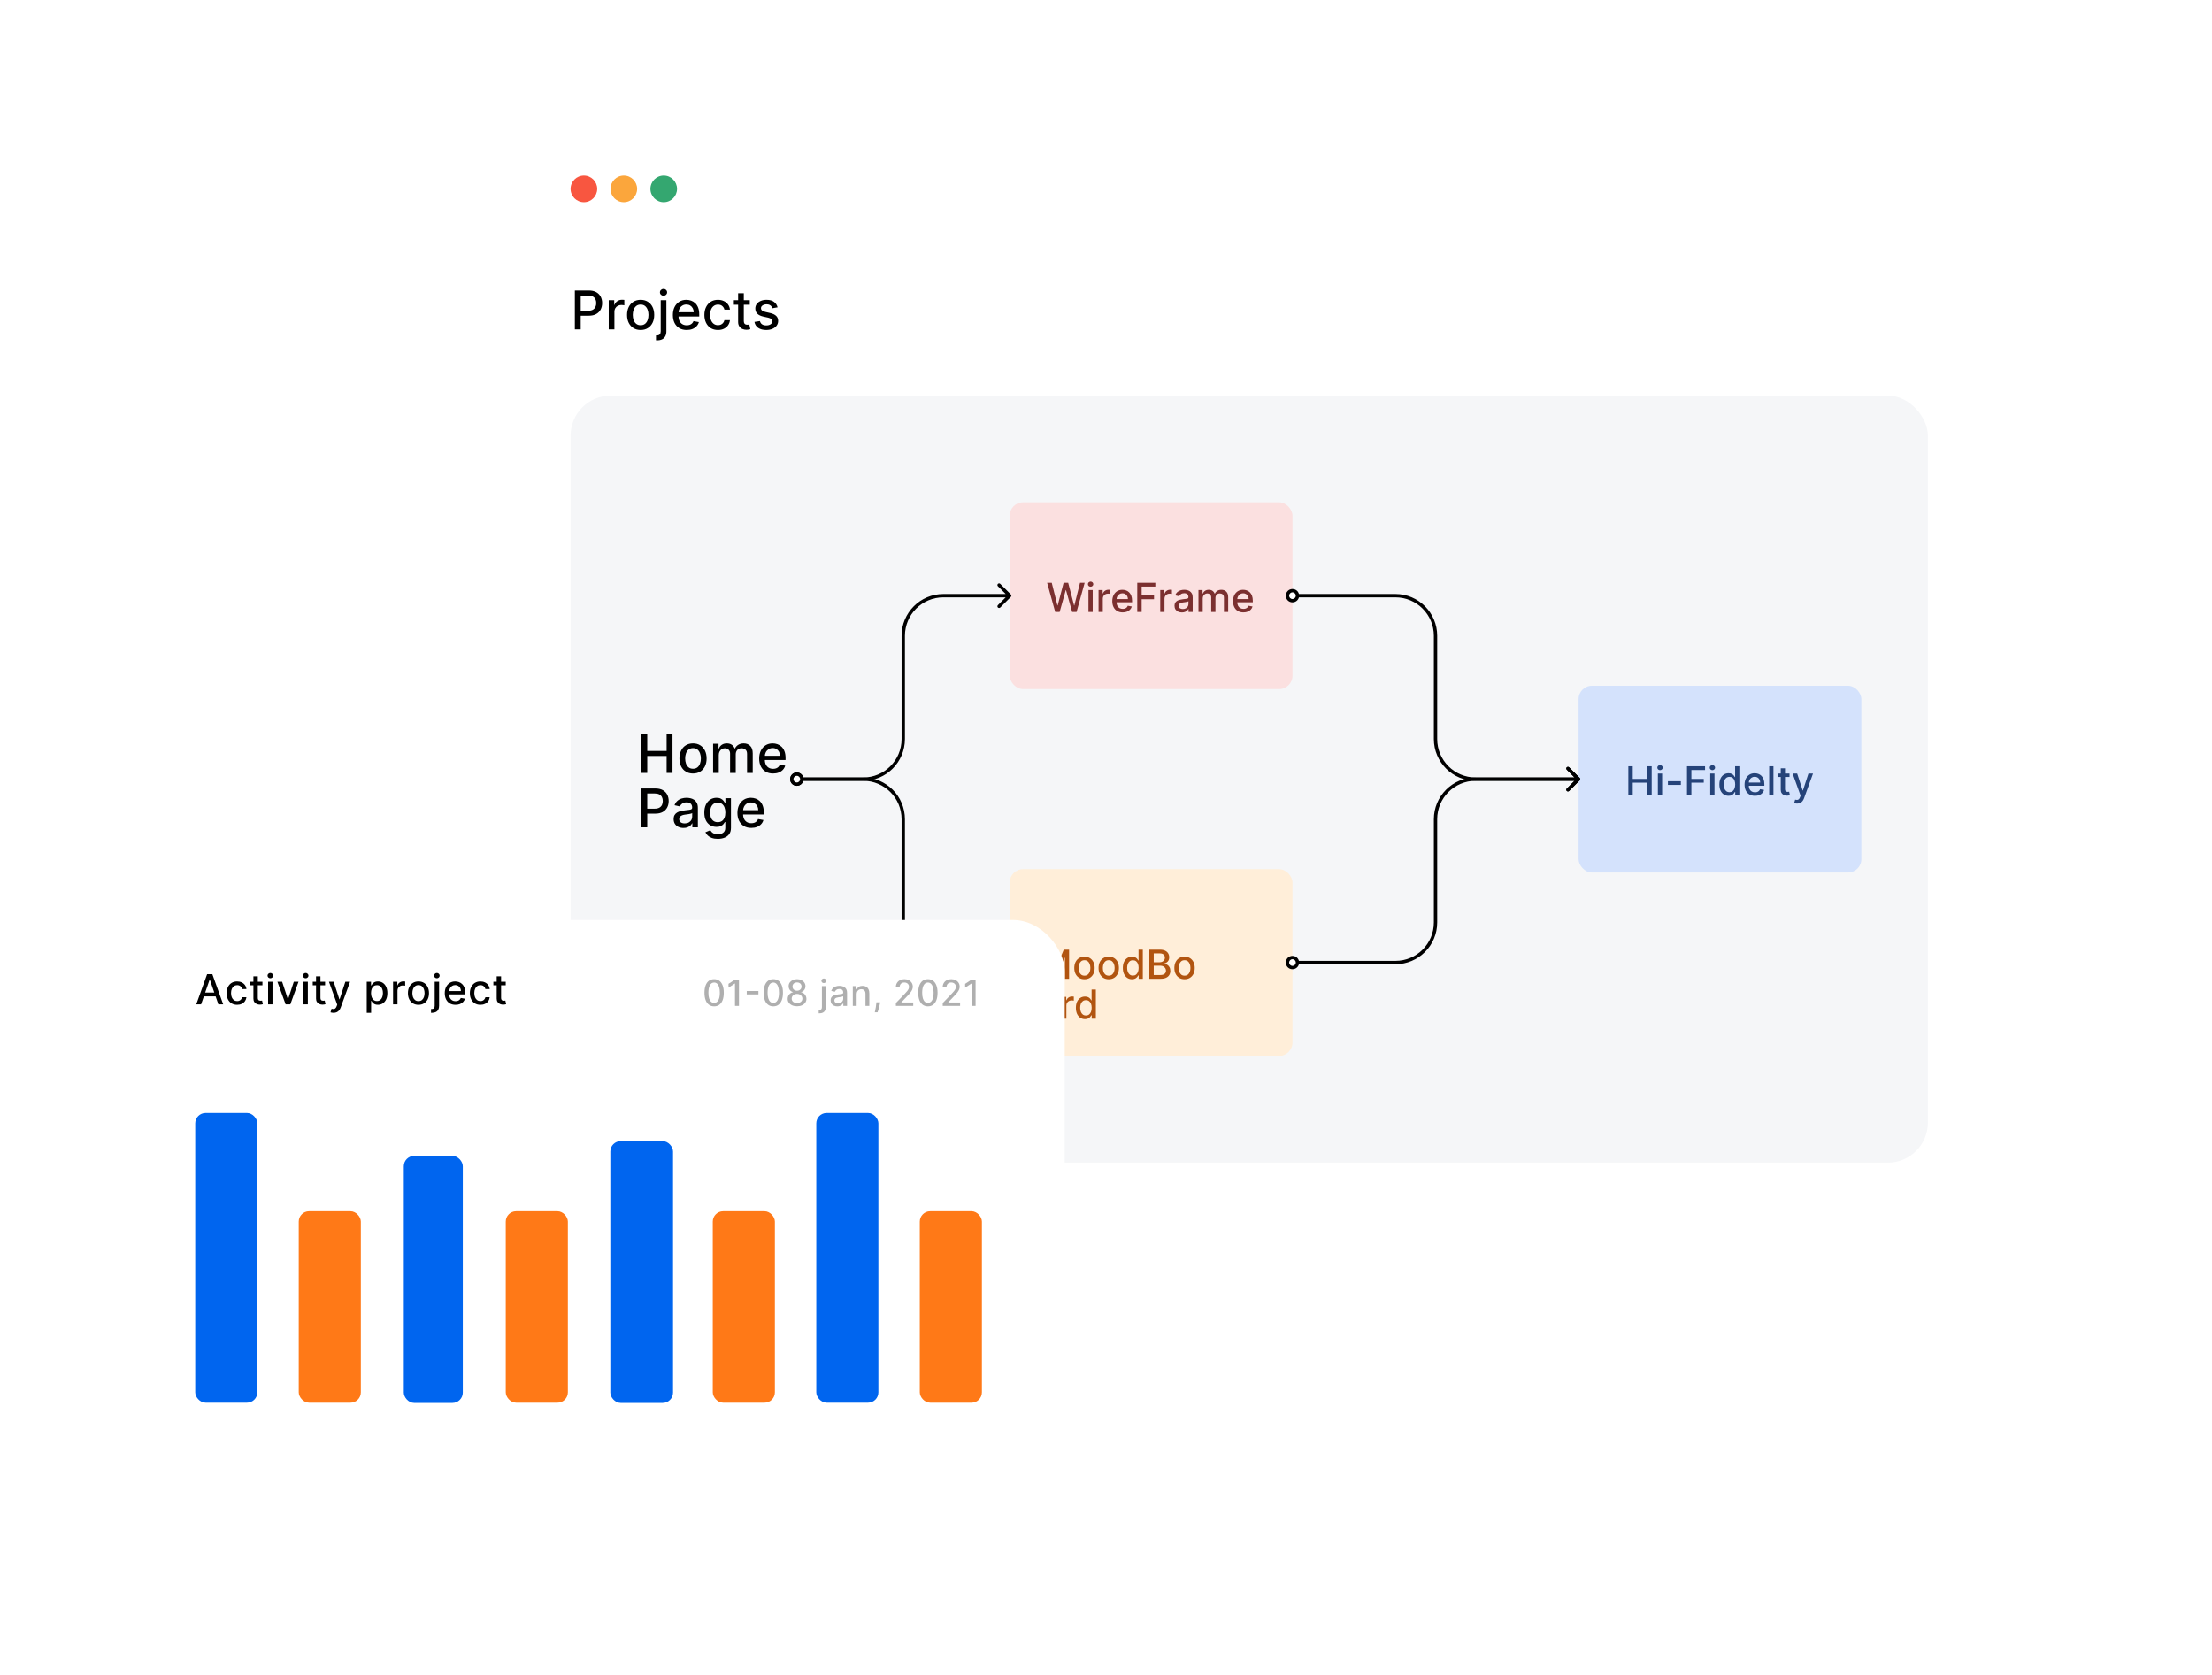 <svg width="610" height="462" viewBox="0 0 610 462" fill="none" xmlns="http://www.w3.org/2000/svg">
<g filter="url(#filter0_d_791_338)">
<rect x="139" y="30" width="411" height="309" rx="18.419" fill="white"/>
</g>
<ellipse cx="161.018" cy="52.071" rx="3.67" ry="3.679" fill="#F85640"/>
<ellipse cx="172.027" cy="52.071" rx="3.67" ry="3.679" fill="#FBA63C"/>
<ellipse cx="183.035" cy="52.071" rx="3.67" ry="3.679" fill="#34A770"/>
<path d="M158.525 90.821V80.105H162.345C163.179 80.105 163.87 80.257 164.417 80.56C164.965 80.864 165.375 81.279 165.647 81.806C165.919 82.329 166.055 82.918 166.055 83.574C166.055 84.234 165.917 84.827 165.642 85.353C165.37 85.876 164.958 86.292 164.407 86.599C163.859 86.902 163.17 87.054 162.34 87.054H159.713V85.683H162.193C162.72 85.683 163.147 85.592 163.475 85.411C163.803 85.226 164.044 84.975 164.197 84.657C164.351 84.34 164.428 83.979 164.428 83.574C164.428 83.17 164.351 82.81 164.197 82.496C164.044 82.182 163.802 81.936 163.47 81.758C163.142 81.581 162.71 81.492 162.172 81.492H160.142V90.821H158.525Z" fill="black"/>
<path d="M167.869 90.821V82.784H169.381V84.061H169.465C169.612 83.628 169.87 83.288 170.239 83.04C170.613 82.789 171.035 82.664 171.506 82.664C171.603 82.664 171.719 82.667 171.851 82.674C171.987 82.681 172.094 82.69 172.17 82.7V84.197C172.107 84.18 171.996 84.16 171.835 84.139C171.675 84.115 171.514 84.103 171.354 84.103C170.984 84.103 170.655 84.181 170.365 84.338C170.079 84.492 169.852 84.706 169.685 84.982C169.517 85.254 169.434 85.564 169.434 85.913V90.821H167.869Z" fill="black"/>
<path d="M176.666 90.984C175.913 90.984 175.255 90.811 174.693 90.466C174.132 90.12 173.696 89.637 173.385 89.016C173.075 88.395 172.92 87.67 172.92 86.839C172.92 86.006 173.075 85.277 173.385 84.652C173.696 84.028 174.132 83.543 174.693 83.198C175.255 82.852 175.913 82.68 176.666 82.68C177.42 82.68 178.077 82.852 178.639 83.198C179.2 83.543 179.636 84.028 179.947 84.652C180.257 85.277 180.413 86.006 180.413 86.839C180.413 87.67 180.257 88.395 179.947 89.016C179.636 89.637 179.2 90.12 178.639 90.466C178.077 90.811 177.42 90.984 176.666 90.984ZM176.671 89.67C177.16 89.67 177.564 89.541 177.885 89.283C178.206 89.025 178.443 88.681 178.597 88.252C178.754 87.823 178.832 87.35 178.832 86.834C178.832 86.321 178.754 85.85 178.597 85.421C178.443 84.989 178.206 84.642 177.885 84.38C177.564 84.118 177.16 83.988 176.671 83.988C176.179 83.988 175.771 84.118 175.447 84.38C175.126 84.642 174.887 84.989 174.73 85.421C174.577 85.85 174.5 86.321 174.5 86.834C174.5 87.35 174.577 87.823 174.73 88.252C174.887 88.681 175.126 89.025 175.447 89.283C175.771 89.541 176.179 89.67 176.671 89.67Z" fill="black"/>
<path d="M182.203 82.784H183.768V91.344C183.768 91.882 183.67 92.335 183.475 92.705C183.283 93.075 182.997 93.356 182.616 93.547C182.24 93.739 181.774 93.835 181.219 93.835C181.164 93.835 181.111 93.835 181.062 93.835C181.01 93.835 180.956 93.834 180.9 93.83V92.485C180.949 92.485 180.993 92.485 181.031 92.485C181.066 92.485 181.106 92.485 181.151 92.485C181.521 92.485 181.788 92.386 181.952 92.187C182.119 91.992 182.203 91.707 182.203 91.334V82.784ZM182.977 81.544C182.705 81.544 182.472 81.453 182.276 81.272C182.084 81.087 181.989 80.867 181.989 80.613C181.989 80.355 182.084 80.135 182.276 79.953C182.472 79.768 182.705 79.676 182.977 79.676C183.25 79.676 183.482 79.768 183.673 79.953C183.869 80.135 183.966 80.355 183.966 80.613C183.966 80.867 183.869 81.087 183.673 81.272C183.482 81.453 183.25 81.544 182.977 81.544Z" fill="black"/>
<path d="M189.381 90.984C188.589 90.984 187.907 90.814 187.335 90.476C186.766 90.134 186.326 89.654 186.016 89.037C185.709 88.416 185.556 87.689 185.556 86.855C185.556 86.032 185.709 85.306 186.016 84.678C186.326 84.05 186.759 83.56 187.314 83.208C187.872 82.856 188.524 82.68 189.271 82.68C189.724 82.68 190.164 82.754 190.589 82.904C191.015 83.055 191.397 83.29 191.735 83.611C192.074 83.932 192.34 84.349 192.536 84.861C192.731 85.371 192.829 85.99 192.829 86.719V87.274H186.44V86.102H191.296C191.296 85.69 191.212 85.325 191.044 85.008C190.877 84.687 190.642 84.434 190.338 84.249C190.038 84.064 189.686 83.972 189.281 83.972C188.842 83.972 188.458 84.08 188.13 84.296C187.806 84.509 187.554 84.788 187.376 85.133C187.202 85.475 187.115 85.847 187.115 86.248V87.164C187.115 87.701 187.209 88.158 187.397 88.535C187.589 88.911 187.856 89.199 188.198 89.398C188.54 89.593 188.939 89.691 189.396 89.691C189.693 89.691 189.963 89.649 190.207 89.566C190.451 89.478 190.662 89.349 190.84 89.178C191.018 89.007 191.154 88.796 191.249 88.545L192.729 88.812C192.611 89.248 192.398 89.63 192.091 89.958C191.787 90.282 191.406 90.535 190.945 90.717C190.488 90.894 189.967 90.984 189.381 90.984Z" fill="black"/>
<path d="M197.994 90.984C197.216 90.984 196.547 90.807 195.985 90.455C195.427 90.099 194.998 89.609 194.698 88.985C194.398 88.36 194.248 87.645 194.248 86.839C194.248 86.023 194.401 85.303 194.708 84.678C195.015 84.05 195.448 83.56 196.006 83.208C196.564 82.856 197.222 82.68 197.979 82.68C198.589 82.68 199.133 82.793 199.611 83.02C200.089 83.243 200.475 83.557 200.768 83.961C201.064 84.366 201.24 84.839 201.296 85.379H199.773C199.69 85.003 199.498 84.678 199.198 84.406C198.901 84.134 198.504 83.998 198.005 83.998C197.569 83.998 197.187 84.113 196.859 84.343C196.534 84.57 196.282 84.895 196.1 85.317C195.919 85.735 195.828 86.231 195.828 86.803C195.828 87.389 195.917 87.895 196.095 88.32C196.273 88.746 196.524 89.075 196.848 89.309C197.176 89.543 197.562 89.66 198.005 89.66C198.301 89.66 198.57 89.606 198.811 89.498C199.055 89.386 199.259 89.227 199.423 89.021C199.59 88.816 199.707 88.568 199.773 88.278H201.296C201.24 88.798 201.071 89.262 200.788 89.67C200.506 90.078 200.127 90.399 199.653 90.633C199.182 90.867 198.629 90.984 197.994 90.984Z" fill="black"/>
<path d="M206.765 82.784V84.04H202.375V82.784H206.765ZM203.552 80.859H205.117V88.461C205.117 88.765 205.162 88.993 205.253 89.147C205.344 89.297 205.46 89.4 205.603 89.456C205.75 89.508 205.909 89.534 206.08 89.534C206.205 89.534 206.315 89.525 206.409 89.508C206.503 89.49 206.577 89.477 206.629 89.466L206.912 90.758C206.821 90.793 206.692 90.828 206.524 90.863C206.357 90.901 206.148 90.922 205.896 90.926C205.485 90.933 205.101 90.86 204.745 90.706C204.389 90.553 204.102 90.316 203.882 89.995C203.662 89.674 203.552 89.271 203.552 88.786V80.859Z" fill="black"/>
<path d="M214.433 84.746L213.015 84.998C212.956 84.816 212.862 84.643 212.732 84.48C212.607 84.316 212.436 84.181 212.22 84.077C212.003 83.972 211.733 83.92 211.409 83.92C210.966 83.92 210.596 84.019 210.299 84.218C210.003 84.413 209.855 84.666 209.855 84.977C209.855 85.245 209.954 85.461 210.153 85.625C210.352 85.789 210.673 85.924 211.116 86.028L212.392 86.321C213.132 86.492 213.683 86.756 214.046 87.111C214.409 87.467 214.59 87.929 214.59 88.498C214.59 88.979 214.45 89.409 214.171 89.785C213.896 90.159 213.51 90.451 213.015 90.664C212.523 90.877 211.953 90.984 211.304 90.984C210.404 90.984 209.67 90.792 209.101 90.408C208.533 90.021 208.184 89.471 208.055 88.76L209.567 88.529C209.661 88.924 209.855 89.222 210.148 89.424C210.441 89.623 210.823 89.722 211.294 89.722C211.806 89.722 212.216 89.616 212.523 89.403C212.83 89.187 212.984 88.924 212.984 88.613C212.984 88.362 212.889 88.151 212.701 87.98C212.516 87.809 212.232 87.68 211.848 87.593L210.488 87.295C209.738 87.124 209.183 86.852 208.824 86.478C208.468 86.105 208.29 85.632 208.29 85.06C208.29 84.586 208.423 84.171 208.688 83.815C208.953 83.459 209.319 83.182 209.787 82.983C210.254 82.781 210.789 82.68 211.393 82.68C212.262 82.68 212.945 82.868 213.444 83.245C213.943 83.618 214.273 84.118 214.433 84.746Z" fill="black"/>
<rect x="157.348" y="109.089" width="374.304" height="211.518" rx="11.051" fill="#F5F6F8"/>
<path d="M176.874 213.134V202.418H178.491V207.075H183.833V202.418H185.455V213.134H183.833V208.461H178.491V213.134H176.874Z" fill="black"/>
<path d="M191.114 213.296C190.361 213.296 189.703 213.123 189.141 212.778C188.58 212.433 188.144 211.949 187.833 211.329C187.523 210.708 187.368 209.982 187.368 209.152C187.368 208.318 187.523 207.589 187.833 206.965C188.144 206.34 188.58 205.855 189.141 205.51C189.703 205.165 190.361 204.992 191.114 204.992C191.868 204.992 192.525 205.165 193.087 205.51C193.648 205.855 194.084 206.34 194.395 206.965C194.705 207.589 194.861 208.318 194.861 209.152C194.861 209.982 194.705 210.708 194.395 211.329C194.084 211.949 193.648 212.433 193.087 212.778C192.525 213.123 191.868 213.296 191.114 213.296ZM191.119 211.983C191.608 211.983 192.012 211.854 192.333 211.595C192.654 211.337 192.891 210.994 193.045 210.565C193.202 210.136 193.28 209.663 193.28 209.147C193.28 208.634 193.202 208.163 193.045 207.734C192.891 207.301 192.654 206.954 192.333 206.693C192.012 206.431 191.608 206.3 191.119 206.3C190.627 206.3 190.219 206.431 189.895 206.693C189.574 206.954 189.335 207.301 189.178 207.734C189.025 208.163 188.948 208.634 188.948 209.147C188.948 209.663 189.025 210.136 189.178 210.565C189.335 210.994 189.574 211.337 189.895 211.595C190.219 211.854 190.627 211.983 191.119 211.983Z" fill="black"/>
<path d="M196.651 213.134V205.097H198.153V206.405H198.252C198.42 205.962 198.694 205.616 199.074 205.369C199.454 205.118 199.909 204.992 200.439 204.992C200.977 204.992 201.427 205.118 201.789 205.369C202.156 205.62 202.426 205.965 202.601 206.405H202.684C202.876 205.976 203.181 205.634 203.6 205.379C204.019 205.121 204.517 204.992 205.096 204.992C205.825 204.992 206.42 205.22 206.881 205.677C207.345 206.134 207.577 206.823 207.577 207.744V213.134H206.012V207.891C206.012 207.347 205.864 206.952 205.567 206.708C205.271 206.464 204.917 206.342 204.505 206.342C203.996 206.342 203.6 206.499 203.317 206.813C203.035 207.123 202.894 207.523 202.894 208.011V213.134H201.334V207.791C201.334 207.355 201.198 207.005 200.926 206.74C200.654 206.475 200.3 206.342 199.864 206.342C199.567 206.342 199.294 206.42 199.042 206.577C198.795 206.731 198.594 206.945 198.441 207.221C198.291 207.497 198.216 207.816 198.216 208.179V213.134H196.651Z" fill="black"/>
<path d="M213.182 213.296C212.39 213.296 211.708 213.127 211.136 212.788C210.567 212.447 210.128 211.967 209.817 211.349C209.51 210.729 209.357 210.001 209.357 209.168C209.357 208.344 209.51 207.619 209.817 206.991C210.128 206.363 210.56 205.873 211.115 205.52C211.673 205.168 212.325 204.992 213.072 204.992C213.525 204.992 213.965 205.067 214.39 205.217C214.816 205.367 215.198 205.602 215.536 205.923C215.875 206.244 216.142 206.661 216.337 207.174C216.532 207.683 216.63 208.302 216.63 209.031V209.586H210.241V208.414H215.097C215.097 208.002 215.013 207.638 214.846 207.32C214.678 207 214.443 206.747 214.139 206.562C213.839 206.377 213.487 206.284 213.082 206.284C212.643 206.284 212.259 206.393 211.931 206.609C211.607 206.822 211.356 207.101 211.178 207.446C211.003 207.788 210.916 208.159 210.916 208.561V209.476C210.916 210.013 211.01 210.47 211.199 210.847C211.39 211.224 211.657 211.512 211.999 211.711C212.341 211.906 212.74 212.004 213.197 212.004C213.494 212.004 213.764 211.962 214.008 211.878C214.253 211.791 214.464 211.662 214.642 211.491C214.82 211.32 214.956 211.109 215.05 210.858L216.531 211.125C216.412 211.561 216.199 211.943 215.892 212.27C215.589 212.595 215.207 212.848 214.746 213.029C214.289 213.207 213.768 213.296 213.182 213.296Z" fill="black"/>
<path d="M176.874 228.134V217.418H180.694C181.527 217.418 182.218 217.569 182.766 217.873C183.314 218.176 183.723 218.591 183.995 219.118C184.268 219.641 184.404 220.231 184.404 220.887C184.404 221.546 184.266 222.139 183.99 222.666C183.718 223.189 183.307 223.604 182.755 223.911C182.208 224.215 181.519 224.366 180.689 224.366H178.062V222.995H180.542C181.069 222.995 181.496 222.905 181.824 222.723C182.152 222.538 182.393 222.287 182.546 221.97C182.7 221.652 182.776 221.291 182.776 220.887C182.776 220.482 182.7 220.123 182.546 219.809C182.393 219.495 182.15 219.249 181.819 219.071C181.491 218.893 181.058 218.804 180.521 218.804H178.491V228.134H176.874Z" fill="black"/>
<path d="M188.485 228.312C187.975 228.312 187.515 228.218 187.103 228.029C186.692 227.837 186.366 227.56 186.125 227.197C185.888 226.834 185.769 226.39 185.769 225.863C185.769 225.409 185.856 225.036 186.031 224.743C186.205 224.45 186.441 224.218 186.737 224.047C187.034 223.876 187.365 223.747 187.731 223.66C188.098 223.573 188.471 223.506 188.851 223.461C189.332 223.405 189.723 223.36 190.023 223.325C190.323 223.287 190.541 223.226 190.677 223.142C190.813 223.058 190.881 222.922 190.881 222.734V222.697C190.881 222.24 190.752 221.886 190.494 221.635C190.239 221.384 189.859 221.258 189.353 221.258C188.827 221.258 188.411 221.375 188.108 221.609C187.808 221.839 187.6 222.095 187.485 222.378L186.015 222.043C186.189 221.555 186.444 221.161 186.779 220.861C187.117 220.557 187.506 220.337 187.946 220.201C188.385 220.062 188.848 219.992 189.332 219.992C189.653 219.992 189.993 220.03 190.353 220.107C190.716 220.18 191.054 220.316 191.368 220.515C191.685 220.714 191.945 220.998 192.148 221.368C192.35 221.734 192.451 222.211 192.451 222.797V228.134H190.923V227.035H190.86C190.759 227.237 190.607 227.436 190.405 227.631C190.203 227.827 189.943 227.989 189.625 228.118C189.308 228.247 188.928 228.312 188.485 228.312ZM188.825 227.056C189.257 227.056 189.627 226.97 189.934 226.799C190.245 226.629 190.48 226.405 190.641 226.13C190.804 225.851 190.886 225.552 190.886 225.235V224.199C190.831 224.255 190.723 224.307 190.562 224.356C190.405 224.401 190.225 224.441 190.023 224.476C189.821 224.508 189.624 224.537 189.432 224.565C189.24 224.59 189.079 224.611 188.95 224.628C188.647 224.666 188.37 224.731 188.118 224.822C187.871 224.912 187.672 225.043 187.522 225.214C187.375 225.381 187.302 225.605 187.302 225.884C187.302 226.271 187.445 226.564 187.731 226.763C188.017 226.958 188.382 227.056 188.825 227.056Z" fill="black"/>
<path d="M197.949 231.315C197.31 231.315 196.761 231.231 196.301 231.064C195.844 230.897 195.47 230.675 195.181 230.399C194.891 230.124 194.675 229.822 194.532 229.494L195.877 228.94C195.971 229.093 196.096 229.255 196.253 229.426C196.414 229.601 196.63 229.749 196.902 229.871C197.178 229.993 197.532 230.054 197.964 230.054C198.558 230.054 199.048 229.909 199.435 229.62C199.822 229.334 200.016 228.877 200.016 228.249V226.669H199.916C199.822 226.84 199.686 227.03 199.508 227.239C199.334 227.448 199.093 227.63 198.786 227.783C198.479 227.937 198.08 228.013 197.588 228.013C196.953 228.013 196.381 227.865 195.871 227.569C195.366 227.269 194.965 226.827 194.668 226.245C194.375 225.659 194.228 224.938 194.228 224.084C194.228 223.229 194.373 222.497 194.663 221.886C194.956 221.276 195.357 220.808 195.866 220.484C196.376 220.156 196.953 219.992 197.598 219.992C198.097 219.992 198.5 220.076 198.807 220.243C199.114 220.407 199.353 220.599 199.524 220.819C199.698 221.038 199.833 221.232 199.927 221.4H200.042V220.097H201.575V228.312C201.575 229.002 201.414 229.569 201.094 230.012C200.773 230.455 200.338 230.783 199.791 230.996C199.246 231.209 198.633 231.315 197.949 231.315ZM197.933 226.716C198.383 226.716 198.763 226.611 199.074 226.402C199.388 226.189 199.625 225.886 199.785 225.491C199.949 225.094 200.031 224.618 200.031 224.063C200.031 223.522 199.951 223.046 199.791 222.634C199.63 222.223 199.395 221.902 199.084 221.672C198.774 221.438 198.39 221.321 197.933 221.321C197.462 221.321 197.07 221.443 196.756 221.687C196.442 221.928 196.205 222.256 196.044 222.671C195.887 223.086 195.809 223.55 195.809 224.063C195.809 224.59 195.889 225.052 196.049 225.45C196.21 225.847 196.447 226.158 196.761 226.381C197.078 226.604 197.469 226.716 197.933 226.716Z" fill="black"/>
<path d="M207.181 228.296C206.389 228.296 205.707 228.127 205.135 227.788C204.567 227.447 204.127 226.967 203.817 226.349C203.51 225.729 203.356 225.001 203.356 224.168C203.356 223.344 203.51 222.619 203.817 221.991C204.127 221.363 204.56 220.873 205.114 220.52C205.673 220.168 206.325 219.992 207.071 219.992C207.525 219.992 207.964 220.067 208.39 220.217C208.816 220.367 209.198 220.602 209.536 220.923C209.874 221.244 210.141 221.661 210.337 222.174C210.532 222.683 210.63 223.302 210.63 224.031V224.586H204.241V223.414H209.096C209.096 223.002 209.013 222.638 208.845 222.32C208.678 222 208.442 221.747 208.139 221.562C207.839 221.377 207.487 221.284 207.082 221.284C206.642 221.284 206.259 221.393 205.931 221.609C205.606 221.822 205.355 222.101 205.177 222.446C205.003 222.788 204.916 223.159 204.916 223.561V224.476C204.916 225.013 205.01 225.47 205.198 225.847C205.39 226.224 205.657 226.512 205.999 226.711C206.341 226.906 206.74 227.004 207.197 227.004C207.494 227.004 207.764 226.962 208.008 226.878C208.252 226.791 208.463 226.662 208.641 226.491C208.819 226.32 208.955 226.109 209.049 225.858L210.53 226.125C210.412 226.561 210.199 226.943 209.892 227.27C209.588 227.595 209.206 227.848 208.746 228.029C208.289 228.207 207.767 228.296 207.181 228.296Z" fill="black"/>
<rect x="278.447" y="138.519" width="77.98" height="51.5" rx="3.684" fill="#FBE0E0"/>
<rect x="278.447" y="239.679" width="77.98" height="51.5" rx="3.684" fill="#FFEED9"/>
<rect x="435.324" y="189.099" width="77.98" height="51.5" rx="3.684" fill="#D4E2FC"/>
<path d="M219.732 213.469C218.968 213.469 218.356 214.082 218.356 214.848C218.356 215.615 218.968 216.228 219.732 216.228C220.497 216.228 221.108 215.615 221.108 214.848C221.108 214.082 220.497 213.469 219.732 213.469Z" fill="white"/>
<path d="M278.772 265.754C278.952 265.574 278.952 265.283 278.772 265.103L275.842 262.173C275.662 261.993 275.37 261.993 275.19 262.173C275.011 262.352 275.011 262.644 275.19 262.824L277.795 265.429L275.19 268.033C275.011 268.213 275.011 268.505 275.19 268.685C275.37 268.864 275.662 268.864 275.842 268.685L278.772 265.754ZM218.816 214.848C218.816 214.335 219.223 213.929 219.732 213.929V213.008C218.712 213.008 217.895 213.829 217.895 214.848H218.816ZM219.732 213.929C220.241 213.929 220.648 214.335 220.648 214.848H221.569C221.569 213.829 220.752 213.008 219.732 213.008V213.929ZM220.648 214.848C220.648 215.361 220.241 215.767 219.732 215.767V216.688C220.752 216.688 221.569 215.868 221.569 214.848H220.648ZM219.732 215.767C219.223 215.767 218.816 215.361 218.816 214.848H217.895C217.895 215.868 218.712 216.688 219.732 216.688V215.767ZM221.108 215.309H238.038V214.388H221.108V215.309ZM248.629 225.899V254.377H249.55V225.899H248.629ZM260.14 265.889H278.446V264.968H260.14V265.889ZM248.629 254.377C248.629 260.735 253.783 265.889 260.14 265.889V264.968C254.291 264.968 249.55 260.227 249.55 254.377H248.629ZM238.038 215.309C243.887 215.309 248.629 220.05 248.629 225.899H249.55C249.55 219.542 244.396 214.388 238.038 214.388V215.309Z" fill="black"/>
<path d="M219.732 213.468C218.968 213.468 218.356 214.082 218.356 214.848C218.356 215.614 218.968 216.227 219.732 216.227C220.497 216.227 221.108 215.614 221.108 214.848C221.108 214.082 220.497 213.468 219.732 213.468Z" fill="white"/>
<path d="M278.772 164.593C278.952 164.413 278.952 164.122 278.772 163.942L275.842 161.012C275.662 160.832 275.37 160.832 275.19 161.012C275.011 161.191 275.011 161.483 275.19 161.663L277.795 164.268L275.19 166.872C275.011 167.052 275.011 167.344 275.19 167.524C275.37 167.703 275.662 167.703 275.842 167.524L278.772 164.593ZM218.816 214.848C218.816 214.335 219.223 213.929 219.732 213.929V213.008C218.712 213.008 217.895 213.828 217.895 214.848H218.816ZM219.732 213.929C220.241 213.929 220.648 214.335 220.648 214.848H221.569C221.569 213.828 220.752 213.008 219.732 213.008V213.929ZM220.648 214.848C220.648 215.361 220.241 215.767 219.732 215.767V216.688C220.752 216.688 221.569 215.868 221.569 214.848H220.648ZM219.732 215.767C219.223 215.767 218.816 215.361 218.816 214.848H217.895C217.895 215.868 218.712 216.688 219.732 216.688V215.767ZM221.108 215.308H238.038V214.387H221.108V215.308ZM249.55 203.797V175.319H248.629V203.797H249.55ZM260.14 164.728H278.446V163.807H260.14V164.728ZM249.55 175.319C249.55 169.47 254.291 164.728 260.14 164.728V163.807C253.783 163.807 248.629 168.961 248.629 175.319H249.55ZM238.038 215.308C244.396 215.308 249.55 210.154 249.55 203.797H248.629C248.629 209.646 243.887 214.387 238.038 214.387V215.308Z" fill="black"/>
<path d="M356.426 162.888C355.662 162.888 355.05 163.501 355.05 164.267C355.05 165.034 355.662 165.647 356.426 165.647C357.191 165.647 357.803 165.034 357.803 164.267C357.803 163.501 357.191 162.888 356.426 162.888Z" fill="white"/>
<path d="M435.649 215.173C435.829 214.993 435.829 214.702 435.649 214.522L432.719 211.592C432.539 211.412 432.248 211.412 432.068 211.592C431.888 211.771 431.888 212.063 432.068 212.243L434.673 214.848L432.068 217.452C431.888 217.632 431.888 217.924 432.068 218.103C432.248 218.283 432.539 218.283 432.719 218.103L435.649 215.173ZM355.511 164.267C355.511 163.754 355.917 163.348 356.426 163.348V162.427C355.407 162.427 354.59 163.248 354.59 164.267H355.511ZM356.426 163.348C356.936 163.348 357.342 163.754 357.342 164.267H358.263C358.263 163.248 357.446 162.427 356.426 162.427V163.348ZM357.342 164.267C357.342 164.78 356.936 165.186 356.426 165.186V166.107C357.446 166.107 358.263 165.287 358.263 164.267H357.342ZM356.426 165.186C355.917 165.186 355.511 164.78 355.511 164.267H354.59C354.59 165.287 355.407 166.107 356.426 166.107V165.186ZM357.803 164.728H384.824V163.807H357.803V164.728ZM395.415 175.318V203.796H396.336V175.318H395.415ZM406.926 215.308H435.324V214.387H406.926V215.308ZM395.415 203.796C395.415 210.154 400.569 215.308 406.926 215.308V214.387C401.077 214.387 396.336 209.645 396.336 203.796H395.415ZM384.824 164.728C390.673 164.728 395.415 169.469 395.415 175.318H396.336C396.336 168.961 391.182 163.807 384.824 163.807V164.728Z" fill="black"/>
<path d="M356.426 264.049C355.662 264.049 355.05 264.662 355.05 265.428C355.05 266.195 355.662 266.808 356.426 266.808C357.191 266.808 357.803 266.195 357.803 265.428C357.803 264.662 357.191 264.049 356.426 264.049Z" fill="white"/>
<path d="M435.649 215.174C435.829 214.994 435.829 214.702 435.649 214.523L432.719 211.592C432.539 211.412 432.248 211.412 432.068 211.592C431.888 211.772 431.888 212.064 432.068 212.243L434.673 214.848L432.068 217.453C431.888 217.633 431.888 217.924 432.068 218.104C432.248 218.284 432.539 218.284 432.719 218.104L435.649 215.174ZM355.511 265.428C355.511 264.915 355.917 264.509 356.426 264.509V263.589C355.407 263.589 354.59 264.409 354.59 265.428H355.511ZM356.426 264.509C356.936 264.509 357.342 264.915 357.342 265.428H358.263C358.263 264.409 357.446 263.589 356.426 263.589V264.509ZM357.342 265.428C357.342 265.942 356.936 266.348 356.426 266.348V267.268C357.446 267.268 358.263 266.448 358.263 265.428H357.342ZM356.426 266.348C355.917 266.348 355.511 265.942 355.511 265.428H354.59C354.59 266.448 355.407 267.268 356.426 267.268V266.348ZM357.803 265.889H384.824V264.968H357.803V265.889ZM396.336 254.377V225.899H395.415V254.377H396.336ZM406.926 215.309H435.324V214.388H406.926V215.309ZM396.336 225.899C396.336 220.05 401.077 215.309 406.926 215.309V214.388C400.569 214.388 395.415 219.542 395.415 225.899H396.336ZM384.824 265.889C391.182 265.889 396.336 260.735 396.336 254.377H395.415C395.415 260.226 390.673 264.968 384.824 264.968V265.889Z" fill="black"/>
<path d="M290.994 168.75L288.765 160.713H290.041L291.606 166.937H291.681L293.31 160.713H294.573L296.202 166.941H296.276L297.838 160.713H299.118L296.885 168.75H295.664L293.973 162.73H293.91L292.219 168.75H290.994Z" fill="#7B2F2F"/>
<path d="M300.162 168.75V162.722H301.336V168.75H300.162ZM300.755 161.792C300.551 161.792 300.376 161.724 300.229 161.588C300.085 161.449 300.013 161.284 300.013 161.094C300.013 160.9 300.085 160.735 300.229 160.599C300.376 160.46 300.551 160.391 300.755 160.391C300.959 160.391 301.133 160.46 301.277 160.599C301.423 160.735 301.497 160.9 301.497 161.094C301.497 161.284 301.423 161.449 301.277 161.588C301.133 161.724 300.959 161.792 300.755 161.792Z" fill="#7B2F2F"/>
<path d="M302.947 168.75V162.722H304.082V163.68H304.144C304.254 163.355 304.448 163.1 304.725 162.914C305.005 162.726 305.322 162.632 305.675 162.632C305.748 162.632 305.835 162.634 305.934 162.64C306.036 162.645 306.116 162.651 306.173 162.659V163.782C306.126 163.769 306.043 163.754 305.922 163.739C305.802 163.72 305.681 163.711 305.561 163.711C305.284 163.711 305.037 163.77 304.819 163.888C304.605 164.003 304.435 164.164 304.309 164.37C304.184 164.574 304.121 164.807 304.121 165.069V168.75H302.947Z" fill="#7B2F2F"/>
<path d="M309.604 168.872C309.01 168.872 308.499 168.745 308.07 168.491C307.643 168.235 307.314 167.875 307.081 167.412C306.85 166.946 306.735 166.401 306.735 165.775C306.735 165.158 306.85 164.614 307.081 164.143C307.314 163.672 307.638 163.304 308.054 163.04C308.473 162.776 308.962 162.644 309.522 162.644C309.862 162.644 310.191 162.7 310.511 162.812C310.83 162.925 311.116 163.101 311.37 163.342C311.624 163.583 311.824 163.896 311.97 164.28C312.117 164.662 312.19 165.126 312.19 165.673V166.089H307.399V165.21H311.04C311.04 164.901 310.978 164.628 310.852 164.39C310.726 164.149 310.55 163.96 310.322 163.821C310.097 163.682 309.833 163.613 309.529 163.613C309.2 163.613 308.912 163.694 308.666 163.856C308.423 164.016 308.234 164.225 308.101 164.484C307.97 164.741 307.905 165.019 307.905 165.32V166.007C307.905 166.41 307.975 166.752 308.117 167.035C308.261 167.318 308.461 167.533 308.717 167.683C308.974 167.829 309.273 167.902 309.616 167.902C309.838 167.902 310.041 167.871 310.224 167.808C310.407 167.743 310.566 167.646 310.699 167.518C310.832 167.39 310.934 167.231 311.005 167.043L312.116 167.243C312.027 167.57 311.867 167.857 311.637 168.102C311.409 168.346 311.123 168.535 310.777 168.672C310.435 168.805 310.044 168.872 309.604 168.872Z" fill="#7B2F2F"/>
<path d="M313.619 168.75V160.713H318.603V161.757H314.832V164.206H318.246V165.246H314.832V168.75H313.619Z" fill="#7B2F2F"/>
<path d="M319.958 168.75V162.722H321.092V163.68H321.155C321.265 163.355 321.459 163.1 321.736 162.914C322.016 162.726 322.332 162.632 322.686 162.632C322.759 162.632 322.845 162.634 322.945 162.64C323.047 162.645 323.126 162.651 323.184 162.659V163.782C323.137 163.769 323.053 163.754 322.933 163.739C322.813 163.72 322.692 163.711 322.572 163.711C322.294 163.711 322.047 163.77 321.83 163.888C321.616 164.003 321.446 164.164 321.32 164.37C321.194 164.574 321.132 164.807 321.132 165.069V168.75H319.958Z" fill="#7B2F2F"/>
<path d="M325.933 168.883C325.551 168.883 325.206 168.813 324.897 168.672C324.588 168.528 324.343 168.32 324.163 168.048C323.985 167.775 323.896 167.442 323.896 167.047C323.896 166.707 323.962 166.427 324.092 166.207C324.223 165.987 324.4 165.813 324.622 165.685C324.844 165.557 325.093 165.46 325.368 165.395C325.642 165.329 325.922 165.28 326.208 165.246C326.569 165.204 326.862 165.17 327.087 165.143C327.312 165.115 327.475 165.069 327.577 165.006C327.679 164.943 327.73 164.841 327.73 164.7V164.673C327.73 164.33 327.633 164.064 327.44 163.876C327.249 163.688 326.964 163.593 326.584 163.593C326.189 163.593 325.878 163.681 325.65 163.856C325.425 164.029 325.27 164.221 325.183 164.433L324.081 164.182C324.211 163.816 324.402 163.52 324.654 163.295C324.907 163.067 325.199 162.903 325.529 162.801C325.858 162.696 326.205 162.644 326.569 162.644C326.809 162.644 327.064 162.672 327.334 162.73C327.606 162.785 327.86 162.887 328.095 163.036C328.333 163.185 328.528 163.398 328.68 163.676C328.832 163.95 328.908 164.308 328.908 164.747V168.75H327.762V167.926H327.715C327.639 168.078 327.525 168.227 327.373 168.373C327.221 168.52 327.026 168.641 326.788 168.738C326.55 168.835 326.265 168.883 325.933 168.883ZM326.188 167.942C326.512 167.942 326.79 167.877 327.02 167.749C327.253 167.621 327.429 167.454 327.55 167.247C327.673 167.038 327.734 166.814 327.734 166.576V165.799C327.692 165.841 327.611 165.88 327.491 165.917C327.373 165.951 327.238 165.981 327.087 166.007C326.935 166.03 326.787 166.053 326.643 166.074C326.499 166.092 326.379 166.108 326.282 166.121C326.055 166.149 325.847 166.198 325.658 166.266C325.472 166.334 325.323 166.432 325.211 166.56C325.101 166.686 325.046 166.853 325.046 167.063C325.046 167.353 325.153 167.573 325.368 167.722C325.582 167.868 325.856 167.942 326.188 167.942Z" fill="#7B2F2F"/>
<path d="M330.504 168.75V162.722H331.63V163.703H331.704C331.83 163.371 332.035 163.112 332.321 162.926C332.606 162.738 332.947 162.644 333.345 162.644C333.748 162.644 334.085 162.738 334.357 162.926C334.632 163.115 334.835 163.374 334.966 163.703H335.028C335.172 163.381 335.401 163.125 335.715 162.934C336.029 162.74 336.403 162.644 336.838 162.644C337.384 162.644 337.83 162.815 338.176 163.158C338.524 163.5 338.698 164.017 338.698 164.708V168.75H337.524V164.818C337.524 164.41 337.413 164.114 337.191 163.931C336.968 163.748 336.703 163.656 336.394 163.656C336.012 163.656 335.715 163.774 335.503 164.009C335.291 164.242 335.185 164.542 335.185 164.908V168.75H334.016V164.743C334.016 164.416 333.914 164.153 333.71 163.954C333.506 163.756 333.24 163.656 332.913 163.656C332.691 163.656 332.485 163.715 332.297 163.833C332.111 163.948 331.961 164.109 331.846 164.315C331.733 164.522 331.677 164.762 331.677 165.034V168.75H330.504Z" fill="#7B2F2F"/>
<path d="M342.902 168.872C342.308 168.872 341.796 168.745 341.367 168.491C340.941 168.235 340.611 167.875 340.378 167.412C340.148 166.946 340.033 166.401 340.033 165.775C340.033 165.158 340.148 164.614 340.378 164.143C340.611 163.672 340.935 163.304 341.351 163.04C341.77 162.776 342.259 162.644 342.819 162.644C343.159 162.644 343.489 162.7 343.808 162.812C344.127 162.925 344.414 163.101 344.668 163.342C344.921 163.583 345.121 163.896 345.268 164.28C345.414 164.662 345.488 165.126 345.488 165.673V166.089H340.696V165.21H344.338C344.338 164.901 344.275 164.628 344.149 164.39C344.024 164.149 343.847 163.96 343.62 163.821C343.395 163.682 343.13 163.613 342.827 163.613C342.497 163.613 342.21 163.694 341.964 163.856C341.72 164.016 341.532 164.225 341.398 164.484C341.268 164.741 341.202 165.019 341.202 165.32V166.007C341.202 166.41 341.273 166.752 341.414 167.035C341.558 167.318 341.758 167.533 342.015 167.683C342.271 167.829 342.571 167.902 342.913 167.902C343.136 167.902 343.338 167.871 343.522 167.808C343.705 167.743 343.863 167.646 343.996 167.518C344.13 167.39 344.232 167.231 344.303 167.043L345.413 167.243C345.324 167.57 345.165 167.857 344.934 168.102C344.707 168.346 344.42 168.535 344.075 168.672C343.732 168.805 343.341 168.872 342.902 168.872Z" fill="#7B2F2F"/>
<path d="M286.669 261.873H288.14L290.699 268.121H290.793L293.352 261.873H294.824V269.911H293.67V264.095H293.595L291.225 269.899H290.267L287.897 264.091H287.823V269.911H286.669V261.873Z" fill="#B15410"/>
<path d="M299.065 270.032C298.5 270.032 298.006 269.903 297.585 269.644C297.164 269.385 296.837 269.022 296.604 268.557C296.371 268.091 296.255 267.547 296.255 266.924C296.255 266.299 296.371 265.752 296.604 265.284C296.837 264.815 297.164 264.452 297.585 264.193C298.006 263.934 298.5 263.804 299.065 263.804C299.63 263.804 300.123 263.934 300.544 264.193C300.965 264.452 301.292 264.815 301.525 265.284C301.758 265.752 301.875 266.299 301.875 266.924C301.875 267.547 301.758 268.091 301.525 268.557C301.292 269.022 300.965 269.385 300.544 269.644C300.123 269.903 299.63 270.032 299.065 270.032ZM299.069 269.047C299.435 269.047 299.738 268.95 299.979 268.757C300.22 268.563 300.398 268.306 300.513 267.984C300.631 267.662 300.689 267.307 300.689 266.92C300.689 266.536 300.631 266.182 300.513 265.861C300.398 265.536 300.22 265.276 299.979 265.08C299.738 264.883 299.435 264.785 299.069 264.785C298.7 264.785 298.394 264.883 298.15 265.08C297.91 265.276 297.73 265.536 297.613 265.861C297.498 266.182 297.44 266.536 297.44 266.92C297.44 267.307 297.498 267.662 297.613 267.984C297.73 268.306 297.91 268.563 298.15 268.757C298.394 268.95 298.7 269.047 299.069 269.047Z" fill="#B15410"/>
<path d="M305.757 270.032C305.191 270.032 304.698 269.903 304.277 269.644C303.856 269.385 303.529 269.022 303.296 268.557C303.063 268.091 302.947 267.547 302.947 266.924C302.947 266.299 303.063 265.752 303.296 265.284C303.529 264.815 303.856 264.452 304.277 264.193C304.698 263.934 305.191 263.804 305.757 263.804C306.322 263.804 306.815 263.934 307.236 264.193C307.657 264.452 307.984 264.815 308.217 265.284C308.45 265.752 308.566 266.299 308.566 266.924C308.566 267.547 308.45 268.091 308.217 268.557C307.984 269.022 307.657 269.385 307.236 269.644C306.815 269.903 306.322 270.032 305.757 270.032ZM305.761 269.047C306.127 269.047 306.43 268.95 306.671 268.757C306.912 268.563 307.09 268.306 307.205 267.984C307.322 267.662 307.381 267.307 307.381 266.92C307.381 266.536 307.322 266.182 307.205 265.861C307.09 265.536 306.912 265.276 306.671 265.08C306.43 264.883 306.127 264.785 305.761 264.785C305.392 264.785 305.086 264.883 304.842 265.08C304.602 265.276 304.422 265.536 304.305 265.861C304.189 266.182 304.132 266.536 304.132 266.92C304.132 267.307 304.189 267.662 304.305 267.984C304.422 268.306 304.602 268.563 304.842 268.757C305.086 268.95 305.392 269.047 305.761 269.047Z" fill="#B15410"/>
<path d="M312.166 270.028C311.679 270.028 311.245 269.904 310.863 269.656C310.484 269.404 310.185 269.047 309.968 268.584C309.754 268.118 309.646 267.56 309.646 266.908C309.646 266.257 309.755 265.7 309.972 265.237C310.192 264.774 310.493 264.419 310.875 264.173C311.257 263.927 311.69 263.804 312.174 263.804C312.548 263.804 312.849 263.867 313.076 263.993C313.307 264.116 313.485 264.26 313.61 264.424C313.738 264.589 313.838 264.734 313.908 264.86H313.979V261.873H315.152V269.911H314.006V268.973H313.908C313.838 269.101 313.736 269.247 313.602 269.412C313.471 269.577 313.291 269.721 313.061 269.844C312.83 269.967 312.532 270.028 312.166 270.028ZM312.425 269.028C312.762 269.028 313.048 268.939 313.28 268.761C313.516 268.58 313.694 268.33 313.814 268.011C313.937 267.692 313.999 267.321 313.999 266.897C313.999 266.478 313.938 266.112 313.818 265.798C313.698 265.484 313.521 265.239 313.288 265.064C313.055 264.889 312.768 264.801 312.425 264.801C312.072 264.801 311.777 264.893 311.542 265.076C311.306 265.259 311.129 265.509 311.008 265.825C310.89 266.142 310.832 266.499 310.832 266.897C310.832 267.3 310.892 267.662 311.012 267.984C311.132 268.306 311.31 268.561 311.546 268.749C311.784 268.935 312.077 269.028 312.425 269.028Z" fill="#B15410"/>
<path d="M316.954 269.911V261.873H319.898C320.468 261.873 320.94 261.968 321.314 262.156C321.689 262.342 321.969 262.594 322.154 262.913C322.34 263.23 322.433 263.587 322.433 263.985C322.433 264.32 322.371 264.602 322.248 264.832C322.125 265.06 321.961 265.243 321.754 265.382C321.55 265.518 321.325 265.617 321.079 265.68V265.759C321.346 265.772 321.606 265.858 321.86 266.018C322.116 266.175 322.328 266.398 322.496 266.689C322.663 266.979 322.747 267.332 322.747 267.748C322.747 268.159 322.65 268.528 322.456 268.855C322.265 269.179 321.97 269.437 321.57 269.628C321.169 269.816 320.658 269.911 320.035 269.911H316.954ZM318.167 268.871H319.917C320.498 268.871 320.914 268.758 321.165 268.533C321.416 268.308 321.542 268.027 321.542 267.689C321.542 267.436 321.478 267.203 321.35 266.991C321.222 266.779 321.038 266.61 320.8 266.485C320.565 266.359 320.285 266.296 319.961 266.296H318.167V268.871ZM318.167 265.35H319.792C320.064 265.35 320.309 265.298 320.526 265.194C320.745 265.089 320.919 264.942 321.048 264.754C321.178 264.563 321.244 264.338 321.244 264.079C321.244 263.747 321.127 263.468 320.895 263.243C320.662 263.018 320.305 262.906 319.823 262.906H318.167V265.35Z" fill="#B15410"/>
<path d="M326.663 270.032C326.098 270.032 325.605 269.903 325.184 269.644C324.762 269.385 324.435 269.022 324.203 268.557C323.97 268.091 323.853 267.547 323.853 266.924C323.853 266.299 323.97 265.752 324.203 265.284C324.435 264.815 324.762 264.452 325.184 264.193C325.605 263.934 326.098 263.804 326.663 263.804C327.228 263.804 327.721 263.934 328.143 264.193C328.564 264.452 328.891 264.815 329.124 265.284C329.357 265.752 329.473 266.299 329.473 266.924C329.473 267.547 329.357 268.091 329.124 268.557C328.891 269.022 328.564 269.385 328.143 269.644C327.721 269.903 327.228 270.032 326.663 270.032ZM326.667 269.047C327.033 269.047 327.337 268.95 327.578 268.757C327.818 268.563 327.996 268.306 328.111 267.984C328.229 267.662 328.288 267.307 328.288 266.92C328.288 266.536 328.229 266.182 328.111 265.861C327.996 265.536 327.818 265.276 327.578 265.08C327.337 264.883 327.033 264.785 326.667 264.785C326.298 264.785 325.992 264.883 325.749 265.08C325.508 265.276 325.329 265.536 325.211 265.861C325.096 266.182 325.039 266.536 325.039 266.92C325.039 267.307 325.096 267.662 325.211 267.984C325.329 268.306 325.508 268.563 325.749 268.757C325.992 268.95 326.298 269.047 326.667 269.047Z" fill="#B15410"/>
<path d="M288.329 281.044C287.947 281.044 287.601 280.973 287.293 280.832C286.984 280.688 286.739 280.48 286.559 280.208C286.381 279.936 286.292 279.603 286.292 279.207C286.292 278.867 286.357 278.587 286.488 278.368C286.619 278.148 286.796 277.974 287.018 277.846C287.24 277.717 287.489 277.621 287.764 277.555C288.038 277.49 288.318 277.44 288.603 277.406C288.965 277.364 289.258 277.33 289.483 277.304C289.708 277.275 289.871 277.23 289.973 277.167C290.075 277.104 290.126 277.002 290.126 276.861V276.833C290.126 276.49 290.029 276.225 289.836 276.037C289.645 275.848 289.36 275.754 288.98 275.754C288.585 275.754 288.274 275.842 288.046 276.017C287.821 276.19 287.666 276.382 287.579 276.594L286.476 276.343C286.607 275.976 286.798 275.681 287.049 275.456C287.303 275.228 287.595 275.063 287.925 274.961C288.254 274.857 288.601 274.804 288.965 274.804C289.205 274.804 289.46 274.833 289.73 274.891C290.002 274.946 290.256 275.048 290.491 275.197C290.729 275.346 290.924 275.559 291.076 275.836C291.228 276.111 291.303 276.468 291.303 276.908V280.911H290.158V280.087H290.11C290.035 280.238 289.921 280.387 289.769 280.534C289.617 280.68 289.422 280.802 289.184 280.899C288.946 280.996 288.661 281.044 288.329 281.044ZM288.584 280.102C288.908 280.102 289.186 280.038 289.416 279.91C289.649 279.782 289.825 279.614 289.946 279.408C290.069 279.198 290.13 278.975 290.13 278.737V277.959C290.088 278.001 290.007 278.041 289.887 278.077C289.769 278.111 289.634 278.141 289.483 278.167C289.331 278.191 289.183 278.213 289.039 278.234C288.895 278.253 288.775 278.268 288.678 278.281C288.45 278.31 288.242 278.358 288.054 278.426C287.868 278.495 287.719 278.593 287.607 278.721C287.497 278.846 287.442 279.014 287.442 279.223C287.442 279.514 287.549 279.733 287.764 279.882C287.978 280.029 288.252 280.102 288.584 280.102Z" fill="#B15410"/>
<path d="M292.899 280.911V274.883H294.034V275.84H294.096C294.206 275.516 294.4 275.261 294.677 275.075C294.957 274.887 295.274 274.793 295.627 274.793C295.7 274.793 295.787 274.795 295.886 274.8C295.988 274.806 296.068 274.812 296.125 274.82V275.942C296.078 275.929 295.995 275.915 295.874 275.899C295.754 275.881 295.633 275.872 295.513 275.872C295.236 275.872 294.989 275.931 294.771 276.048C294.557 276.163 294.387 276.324 294.261 276.531C294.136 276.735 294.073 276.968 294.073 277.23V280.911H292.899Z" fill="#B15410"/>
<path d="M299.215 281.028C298.728 281.028 298.294 280.904 297.912 280.656C297.532 280.404 297.234 280.047 297.017 279.584C296.802 279.118 296.695 278.56 296.695 277.908C296.695 277.257 296.804 276.7 297.021 276.237C297.241 275.774 297.542 275.419 297.923 275.173C298.305 274.927 298.738 274.804 299.222 274.804C299.597 274.804 299.897 274.867 300.125 274.993C300.355 275.116 300.533 275.26 300.659 275.424C300.787 275.589 300.886 275.734 300.957 275.86H301.028V272.873H302.201V280.911H301.055V279.973H300.957C300.886 280.101 300.784 280.247 300.651 280.412C300.52 280.577 300.34 280.721 300.109 280.844C299.879 280.967 299.581 281.028 299.215 281.028ZM299.474 280.028C299.811 280.028 300.096 279.939 300.329 279.761C300.565 279.58 300.743 279.33 300.863 279.011C300.986 278.692 301.047 278.321 301.047 277.897C301.047 277.478 300.987 277.112 300.867 276.798C300.746 276.484 300.57 276.239 300.337 276.064C300.104 275.889 299.816 275.801 299.474 275.801C299.12 275.801 298.826 275.893 298.591 276.076C298.355 276.259 298.177 276.509 298.057 276.825C297.939 277.142 297.88 277.499 297.88 277.897C297.88 278.3 297.941 278.662 298.061 278.984C298.181 279.306 298.359 279.561 298.595 279.749C298.833 279.935 299.126 280.028 299.474 280.028Z" fill="#B15410"/>
<path d="M449.05 219.331V211.293H450.263V214.786H454.27V211.293H455.486V219.331H454.27V215.826H450.263V219.331H449.05Z" fill="#254379"/>
<path d="M457.191 219.331V213.303H458.365V219.331H457.191ZM457.784 212.373C457.58 212.373 457.404 212.305 457.258 212.169C457.114 212.03 457.042 211.865 457.042 211.674C457.042 211.48 457.114 211.316 457.258 211.18C457.404 211.041 457.58 210.972 457.784 210.972C457.988 210.972 458.162 211.041 458.306 211.18C458.452 211.316 458.526 211.48 458.526 211.674C458.526 211.865 458.452 212.03 458.306 212.169C458.162 212.305 457.988 212.373 457.784 212.373Z" fill="#254379"/>
<path d="M463.528 215.426V216.442H459.965V215.426H463.528Z" fill="#254379"/>
<path d="M465.219 219.331V211.293H470.203V212.337H466.432V214.786H469.846V215.826H466.432V219.331H465.219Z" fill="#254379"/>
<path d="M471.633 219.331V213.303H472.807V219.331H471.633ZM472.226 212.373C472.022 212.373 471.847 212.305 471.7 212.169C471.556 212.03 471.484 211.865 471.484 211.674C471.484 211.48 471.556 211.316 471.7 211.18C471.847 211.041 472.022 210.972 472.226 210.972C472.43 210.972 472.604 211.041 472.748 211.18C472.894 211.316 472.968 211.48 472.968 211.674C472.968 211.865 472.894 212.03 472.748 212.169C472.604 212.305 472.43 212.373 472.226 212.373Z" fill="#254379"/>
<path d="M476.675 219.448C476.188 219.448 475.754 219.324 475.372 219.075C474.993 218.824 474.695 218.467 474.477 218.004C474.263 217.538 474.156 216.98 474.156 216.328C474.156 215.677 474.264 215.12 474.481 214.657C474.701 214.194 475.002 213.839 475.384 213.593C475.766 213.347 476.199 213.224 476.683 213.224C477.057 213.224 477.358 213.287 477.586 213.413C477.816 213.536 477.994 213.679 478.119 213.844C478.247 214.009 478.347 214.154 478.417 214.28H478.488V211.293H479.662V219.331H478.516V218.393H478.417C478.347 218.521 478.245 218.667 478.111 218.832C477.981 218.997 477.8 219.141 477.57 219.264C477.34 219.387 477.041 219.448 476.675 219.448ZM476.934 218.448C477.272 218.448 477.557 218.359 477.79 218.181C478.025 218 478.203 217.75 478.323 217.431C478.446 217.112 478.508 216.74 478.508 216.317C478.508 215.898 478.448 215.532 478.327 215.218C478.207 214.904 478.03 214.659 477.797 214.484C477.565 214.309 477.277 214.221 476.934 214.221C476.581 214.221 476.287 214.313 476.051 214.496C475.816 214.679 475.638 214.929 475.517 215.245C475.4 215.562 475.341 215.919 475.341 216.317C475.341 216.72 475.401 217.082 475.521 217.404C475.642 217.725 475.82 217.981 476.055 218.169C476.293 218.355 476.586 218.448 476.934 218.448Z" fill="#254379"/>
<path d="M483.967 219.452C483.373 219.452 482.862 219.325 482.433 219.072C482.006 218.815 481.677 218.455 481.444 217.992C481.214 217.527 481.099 216.981 481.099 216.356C481.099 215.738 481.214 215.194 481.444 214.723C481.677 214.252 482.001 213.885 482.417 213.621C482.836 213.356 483.325 213.224 483.885 213.224C484.225 213.224 484.555 213.28 484.874 213.393C485.193 213.505 485.48 213.682 485.733 213.923C485.987 214.163 486.187 214.476 486.334 214.861C486.48 215.243 486.554 215.707 486.554 216.254V216.67H481.762V215.791H485.404C485.404 215.482 485.341 215.209 485.215 214.971C485.09 214.73 484.913 214.54 484.686 214.402C484.461 214.263 484.196 214.194 483.893 214.194C483.563 214.194 483.275 214.275 483.029 214.437C482.786 214.596 482.598 214.806 482.464 215.065C482.334 215.321 482.268 215.6 482.268 215.901V216.587C482.268 216.99 482.339 217.333 482.48 217.616C482.624 217.898 482.824 218.114 483.08 218.263C483.337 218.41 483.636 218.483 483.979 218.483C484.202 218.483 484.404 218.452 484.587 218.389C484.771 218.323 484.929 218.227 485.062 218.098C485.196 217.97 485.298 217.812 485.368 217.623L486.479 217.824C486.39 218.151 486.23 218.437 486 218.683C485.773 218.926 485.486 219.116 485.141 219.252C484.798 219.386 484.407 219.452 483.967 219.452Z" fill="#254379"/>
<path d="M489.062 211.293V219.331H487.889V211.293H489.062Z" fill="#254379"/>
<path d="M493.488 213.303V214.245H490.195V213.303H493.488ZM491.078 211.859H492.251V217.561C492.251 217.788 492.285 217.96 492.353 218.075C492.421 218.187 492.509 218.264 492.616 218.306C492.726 218.346 492.845 218.365 492.973 218.365C493.068 218.365 493.15 218.359 493.221 218.346C493.291 218.332 493.346 218.322 493.386 218.314L493.597 219.283C493.529 219.31 493.433 219.336 493.307 219.362C493.181 219.391 493.024 219.406 492.836 219.409C492.527 219.414 492.24 219.359 491.973 219.244C491.706 219.129 491.49 218.951 491.325 218.711C491.16 218.47 491.078 218.168 491.078 217.804V211.859Z" fill="#254379"/>
<path d="M495.56 221.591C495.385 221.591 495.226 221.577 495.082 221.548C494.938 221.522 494.83 221.493 494.76 221.462L495.042 220.5C495.257 220.558 495.448 220.582 495.615 220.575C495.783 220.567 495.931 220.504 496.059 220.386C496.19 220.269 496.305 220.076 496.404 219.809L496.549 219.409L494.344 213.303H495.6L497.126 217.981H497.189L498.716 213.303H499.975L497.491 220.135C497.376 220.449 497.23 220.715 497.052 220.932C496.874 221.151 496.662 221.316 496.416 221.426C496.17 221.536 495.885 221.591 495.56 221.591Z" fill="#254379"/>
<g filter="url(#filter1_d_791_338)">
<rect x="31" y="238.423" width="262.614" height="176.907" rx="14.284" fill="white"/>
</g>
<path d="M55.451 276.957H54.12L57.111 268.646H58.559L61.55 276.957H60.219L57.87 270.155H57.805L55.451 276.957ZM55.674 273.702H59.992V274.757H55.674V273.702Z" fill="black"/>
<path d="M65.392 277.082C64.789 277.082 64.27 276.946 63.834 276.672C63.401 276.397 63.069 276.016 62.836 275.532C62.603 275.048 62.487 274.493 62.487 273.868C62.487 273.235 62.606 272.677 62.844 272.192C63.082 271.706 63.417 271.325 63.85 271.052C64.283 270.779 64.793 270.642 65.38 270.642C65.854 270.642 66.276 270.73 66.646 270.906C67.017 271.079 67.316 271.323 67.543 271.637C67.773 271.95 67.91 272.317 67.953 272.736H66.772C66.707 272.444 66.558 272.192 66.326 271.981C66.096 271.77 65.787 271.665 65.4 271.665C65.062 271.665 64.766 271.754 64.512 271.933C64.26 272.109 64.064 272.36 63.923 272.688C63.783 273.012 63.712 273.396 63.712 273.84C63.712 274.295 63.781 274.687 63.919 275.017C64.057 275.347 64.252 275.603 64.504 275.784C64.758 275.965 65.057 276.056 65.4 276.056C65.63 276.056 65.839 276.014 66.025 275.93C66.215 275.843 66.373 275.72 66.5 275.561C66.63 275.401 66.721 275.209 66.772 274.984H67.953C67.91 275.387 67.778 275.747 67.559 276.064C67.34 276.38 67.047 276.629 66.679 276.81C66.314 276.992 65.885 277.082 65.392 277.082Z" fill="black"/>
<path d="M72.374 270.723V271.697H68.97V270.723H72.374ZM69.883 269.23H71.096V275.126C71.096 275.362 71.131 275.539 71.201 275.658C71.272 275.774 71.362 275.854 71.473 275.897C71.587 275.938 71.71 275.958 71.843 275.958C71.94 275.958 72.025 275.952 72.098 275.938C72.171 275.924 72.228 275.914 72.269 275.906L72.488 276.908C72.418 276.935 72.317 276.962 72.188 276.989C72.058 277.019 71.895 277.035 71.701 277.038C71.381 277.043 71.084 276.986 70.808 276.867C70.532 276.748 70.309 276.564 70.138 276.315C69.968 276.066 69.883 275.754 69.883 275.378V269.23Z" fill="black"/>
<path d="M73.931 276.957V270.723H75.144V276.957H73.931ZM74.543 269.762C74.332 269.762 74.151 269.691 74 269.551C73.851 269.407 73.776 269.237 73.776 269.039C73.776 268.839 73.851 268.669 74 268.528C74.151 268.385 74.332 268.313 74.543 268.313C74.754 268.313 74.934 268.385 75.083 268.528C75.235 268.669 75.31 268.839 75.31 269.039C75.31 269.237 75.235 269.407 75.083 269.551C74.934 269.691 74.754 269.762 74.543 269.762Z" fill="black"/>
<path d="M82.323 270.723L80.062 276.957H78.764L76.5 270.723H77.802L79.381 275.52H79.446L81.02 270.723H82.323Z" fill="black"/>
<path d="M83.677 276.957V270.723H84.891V276.957H83.677ZM84.29 269.762C84.079 269.762 83.898 269.691 83.746 269.551C83.597 269.407 83.523 269.237 83.523 269.039C83.523 268.839 83.597 268.669 83.746 268.528C83.898 268.385 84.079 268.313 84.29 268.313C84.501 268.313 84.681 268.385 84.83 268.528C84.981 268.669 85.057 268.839 85.057 269.039C85.057 269.237 84.981 269.407 84.83 269.551C84.681 269.691 84.501 269.762 84.29 269.762Z" fill="black"/>
<path d="M89.647 270.723V271.697H86.242V270.723H89.647ZM87.155 269.23H88.369V275.126C88.369 275.362 88.404 275.539 88.474 275.658C88.544 275.774 88.635 275.854 88.746 275.897C88.86 275.938 88.983 275.958 89.115 275.958C89.213 275.958 89.298 275.952 89.371 275.938C89.444 275.924 89.501 275.914 89.541 275.906L89.76 276.908C89.69 276.935 89.59 276.962 89.46 276.989C89.33 277.019 89.168 277.035 88.973 277.038C88.654 277.043 88.356 276.986 88.08 276.867C87.805 276.748 87.581 276.564 87.411 276.315C87.24 276.066 87.155 275.754 87.155 275.378V269.23Z" fill="black"/>
<path d="M91.97 279.294C91.789 279.294 91.624 279.279 91.475 279.249C91.326 279.222 91.215 279.192 91.142 279.16L91.435 278.166C91.656 278.225 91.854 278.251 92.027 278.243C92.2 278.235 92.353 278.17 92.486 278.048C92.621 277.926 92.74 277.728 92.843 277.452L92.993 277.038L90.712 270.723H92.011L93.589 275.561H93.654L95.233 270.723H96.535L93.967 277.788C93.848 278.113 93.696 278.388 93.512 278.612C93.328 278.839 93.109 279.01 92.855 279.123C92.6 279.237 92.306 279.294 91.97 279.294Z" fill="black"/>
<path d="M101.128 279.294V270.723H102.313V271.734H102.415C102.485 271.604 102.587 271.454 102.719 271.283C102.852 271.113 103.036 270.964 103.271 270.837C103.506 270.707 103.818 270.642 104.204 270.642C104.708 270.642 105.157 270.769 105.552 271.024C105.947 271.278 106.256 271.645 106.481 272.123C106.708 272.602 106.822 273.179 106.822 273.852C106.822 274.526 106.709 275.103 106.485 275.585C106.26 276.064 105.952 276.433 105.56 276.693C105.167 276.95 104.72 277.078 104.217 277.078C103.838 277.078 103.528 277.015 103.287 276.888C103.049 276.76 102.863 276.612 102.727 276.441C102.592 276.271 102.488 276.119 102.415 275.987H102.342V279.294H101.128ZM102.317 273.84C102.317 274.278 102.381 274.662 102.508 274.992C102.635 275.323 102.819 275.581 103.06 275.768C103.301 275.952 103.596 276.043 103.945 276.043C104.307 276.043 104.61 275.947 104.854 275.755C105.097 275.561 105.281 275.297 105.406 274.964C105.533 274.631 105.596 274.257 105.596 273.84C105.596 273.429 105.534 273.06 105.41 272.732C105.288 272.405 105.104 272.146 104.858 271.957C104.614 271.768 104.31 271.673 103.945 271.673C103.593 271.673 103.295 271.764 103.052 271.945C102.811 272.126 102.629 272.379 102.504 272.704C102.38 273.028 102.317 273.407 102.317 273.84Z" fill="black"/>
<path d="M108.395 276.957V270.723H109.568V271.714H109.633C109.747 271.378 109.947 271.114 110.234 270.922C110.523 270.728 110.851 270.63 111.216 270.63C111.291 270.63 111.381 270.633 111.484 270.638C111.589 270.644 111.672 270.65 111.731 270.659V271.819C111.682 271.806 111.596 271.791 111.471 271.775C111.347 271.756 111.222 271.746 111.098 271.746C110.811 271.746 110.556 271.807 110.331 271.929C110.109 272.048 109.933 272.214 109.804 272.428C109.674 272.639 109.609 272.88 109.609 273.15V276.957H108.395Z" fill="black"/>
<path d="M115.398 277.082C114.813 277.082 114.303 276.948 113.868 276.681C113.432 276.413 113.094 276.038 112.853 275.557C112.613 275.075 112.492 274.512 112.492 273.868C112.492 273.222 112.613 272.656 112.853 272.172C113.094 271.688 113.432 271.312 113.868 271.044C114.303 270.776 114.813 270.642 115.398 270.642C115.982 270.642 116.492 270.776 116.928 271.044C117.363 271.312 117.701 271.688 117.942 272.172C118.183 272.656 118.303 273.222 118.303 273.868C118.303 274.512 118.183 275.075 117.942 275.557C117.701 276.038 117.363 276.413 116.928 276.681C116.492 276.948 115.982 277.082 115.398 277.082ZM115.402 276.064C115.78 276.064 116.094 275.964 116.343 275.763C116.592 275.563 116.776 275.297 116.895 274.964C117.017 274.631 117.078 274.265 117.078 273.864C117.078 273.467 117.017 273.101 116.895 272.769C116.776 272.433 116.592 272.164 116.343 271.961C116.094 271.758 115.78 271.657 115.402 271.657C115.02 271.657 114.704 271.758 114.452 271.961C114.203 272.164 114.018 272.433 113.896 272.769C113.777 273.101 113.718 273.467 113.718 273.864C113.718 274.265 113.777 274.631 113.896 274.964C114.018 275.297 114.203 275.563 114.452 275.763C114.704 275.964 115.02 276.064 115.402 276.064Z" fill="black"/>
<path d="M119.872 270.723H121.085V277.362C121.085 277.779 121.009 278.131 120.858 278.417C120.709 278.704 120.487 278.922 120.192 279.071C119.9 279.22 119.539 279.294 119.109 279.294C119.066 279.294 119.025 279.294 118.987 279.294C118.947 279.294 118.905 279.293 118.861 279.29V278.247C118.899 278.247 118.933 278.247 118.963 278.247C118.99 278.247 119.021 278.247 119.056 278.247C119.343 278.247 119.55 278.17 119.677 278.016C119.807 277.864 119.872 277.644 119.872 277.354V270.723ZM120.472 269.762C120.261 269.762 120.08 269.691 119.929 269.551C119.78 269.407 119.705 269.237 119.705 269.039C119.705 268.839 119.78 268.669 119.929 268.528C120.08 268.385 120.261 268.313 120.472 268.313C120.683 268.313 120.863 268.385 121.012 268.528C121.164 268.669 121.239 268.839 121.239 269.039C121.239 269.237 121.164 269.407 121.012 269.551C120.863 269.691 120.683 269.762 120.472 269.762Z" fill="black"/>
<path d="M125.618 277.082C125.004 277.082 124.475 276.951 124.031 276.689C123.59 276.424 123.25 276.052 123.009 275.573C122.771 275.091 122.652 274.527 122.652 273.881C122.652 273.242 122.771 272.679 123.009 272.192C123.25 271.706 123.585 271.325 124.015 271.052C124.448 270.779 124.954 270.642 125.533 270.642C125.885 270.642 126.225 270.701 126.555 270.817C126.886 270.933 127.182 271.116 127.444 271.365C127.707 271.614 127.914 271.937 128.065 272.335C128.217 272.729 128.292 273.21 128.292 273.775V274.205H123.338V273.296H127.103C127.103 272.977 127.038 272.694 126.909 272.448C126.779 272.199 126.596 272.003 126.361 271.86C126.128 271.716 125.855 271.645 125.541 271.645C125.2 271.645 124.903 271.729 124.648 271.896C124.397 272.061 124.202 272.278 124.064 272.546C123.929 272.811 123.861 273.099 123.861 273.41V274.12C123.861 274.537 123.934 274.891 124.08 275.183C124.229 275.475 124.436 275.699 124.701 275.853C124.966 276.004 125.276 276.08 125.63 276.08C125.86 276.08 126.07 276.048 126.259 275.983C126.449 275.915 126.612 275.815 126.75 275.682C126.888 275.55 126.994 275.386 127.067 275.191L128.215 275.398C128.123 275.736 127.958 276.033 127.72 276.287C127.485 276.539 127.189 276.735 126.831 276.875C126.477 277.013 126.073 277.082 125.618 277.082Z" fill="black"/>
<path d="M132.478 277.082C131.875 277.082 131.356 276.946 130.92 276.672C130.487 276.397 130.154 276.016 129.922 275.532C129.689 275.048 129.573 274.493 129.573 273.868C129.573 273.235 129.692 272.677 129.93 272.192C130.168 271.706 130.503 271.325 130.936 271.052C131.369 270.779 131.879 270.642 132.466 270.642C132.94 270.642 133.362 270.73 133.732 270.906C134.103 271.079 134.402 271.323 134.629 271.637C134.859 271.95 134.996 272.317 135.039 272.736H133.858C133.793 272.444 133.644 272.192 133.412 271.981C133.182 271.77 132.873 271.665 132.486 271.665C132.148 271.665 131.852 271.754 131.598 271.933C131.346 272.109 131.15 272.36 131.009 272.688C130.869 273.012 130.798 273.396 130.798 273.84C130.798 274.295 130.867 274.687 131.005 275.017C131.143 275.347 131.338 275.603 131.59 275.784C131.844 275.965 132.143 276.056 132.486 276.056C132.716 276.056 132.925 276.014 133.111 275.93C133.301 275.843 133.459 275.72 133.586 275.561C133.716 275.401 133.807 275.209 133.858 274.984H135.039C134.996 275.387 134.864 275.747 134.645 276.064C134.426 276.38 134.133 276.629 133.765 276.81C133.399 276.992 132.971 277.082 132.478 277.082Z" fill="black"/>
<path d="M139.46 270.723V271.697H136.056V270.723H139.46ZM136.969 269.23H138.182V275.126C138.182 275.362 138.217 275.539 138.287 275.658C138.358 275.774 138.448 275.854 138.559 275.897C138.673 275.938 138.796 275.958 138.929 275.958C139.026 275.958 139.111 275.952 139.184 275.938C139.257 275.924 139.314 275.914 139.355 275.906L139.574 276.908C139.503 276.935 139.403 276.962 139.274 276.989C139.144 277.019 138.981 277.035 138.787 277.038C138.467 277.043 138.17 276.986 137.894 276.867C137.618 276.748 137.395 276.564 137.224 276.315C137.054 276.066 136.969 275.754 136.969 275.378V269.23Z" fill="black"/>
<rect x="53.836" y="306.903" width="17.127" height="79.894" rx="2.857" fill="#0065EF"/>
<rect x="111.352" y="318.743" width="16.274" height="68.119" rx="2.857" fill="#0065EF"/>
<rect x="168.311" y="314.676" width="17.291" height="72.186" rx="2.857" fill="#0065EF"/>
<rect x="225.106" y="306.903" width="17.127" height="79.894" rx="2.857" fill="#0065EF"/>
<rect x="82.381" y="334.01" width="17.127" height="52.787" rx="2.857" fill="#FF7917"/>
<rect x="139.471" y="334.01" width="17.127" height="52.787" rx="2.857" fill="#FF7917"/>
<rect x="196.561" y="334.01" width="17.127" height="52.787" rx="2.857" fill="#FF7917"/>
<rect x="253.651" y="334.01" width="17.127" height="52.787" rx="2.857" fill="#FF7917"/>
<path d="M196.937 277.504C196.376 277.501 195.897 277.353 195.499 277.06C195.101 276.766 194.797 276.339 194.587 275.778C194.376 275.217 194.271 274.541 194.271 273.75C194.271 272.962 194.376 272.289 194.587 271.73C194.8 271.171 195.105 270.745 195.503 270.452C195.903 270.158 196.381 270.012 196.937 270.012C197.493 270.012 197.97 270.159 198.368 270.455C198.766 270.749 199.07 271.175 199.281 271.734C199.494 272.29 199.6 272.962 199.6 273.75C199.6 274.543 199.495 275.22 199.284 275.781C199.073 276.34 198.769 276.767 198.372 277.063C197.974 277.357 197.496 277.504 196.937 277.504ZM196.937 276.555C197.429 276.555 197.814 276.315 198.091 275.835C198.37 275.354 198.51 274.659 198.51 273.75C198.51 273.147 198.446 272.637 198.318 272.22C198.193 271.801 198.012 271.484 197.775 271.268C197.541 271.051 197.261 270.942 196.937 270.942C196.447 270.942 196.062 271.183 195.783 271.666C195.504 272.149 195.363 272.844 195.361 273.75C195.361 274.356 195.423 274.869 195.549 275.288C195.677 275.705 195.858 276.021 196.092 276.236C196.326 276.449 196.608 276.555 196.937 276.555Z" fill="#AFAFAF"/>
<path d="M203.787 270.111V277.383H202.686V271.212H202.644L200.904 272.348V271.297L202.718 270.111H203.787Z" fill="#AFAFAF"/>
<path d="M209.15 273.285V274.208H205.926V273.285H209.15Z" fill="#AFAFAF"/>
<path d="M213.251 277.504C212.69 277.501 212.211 277.353 211.813 277.06C211.415 276.766 211.111 276.339 210.901 275.778C210.69 275.217 210.585 274.541 210.585 273.75C210.585 272.962 210.69 272.289 210.901 271.73C211.114 271.171 211.419 270.745 211.817 270.452C212.217 270.158 212.695 270.012 213.251 270.012C213.807 270.012 214.284 270.159 214.682 270.455C215.08 270.749 215.384 271.175 215.595 271.734C215.808 272.29 215.914 272.962 215.914 273.75C215.914 274.543 215.809 275.22 215.598 275.781C215.387 276.34 215.083 276.767 214.686 277.063C214.288 277.357 213.81 277.504 213.251 277.504ZM213.251 276.555C213.744 276.555 214.128 276.315 214.405 275.835C214.684 275.354 214.824 274.659 214.824 273.75C214.824 273.147 214.76 272.637 214.632 272.22C214.507 271.801 214.326 271.484 214.089 271.268C213.855 271.051 213.575 270.942 213.251 270.942C212.761 270.942 212.376 271.183 212.097 271.666C211.818 272.149 211.677 272.844 211.675 273.75C211.675 274.356 211.737 274.869 211.863 275.288C211.991 275.705 212.172 276.021 212.406 276.236C212.64 276.449 212.922 276.555 213.251 276.555Z" fill="#AFAFAF"/>
<path d="M219.799 277.482C219.29 277.482 218.841 277.395 218.45 277.219C218.062 277.044 217.758 276.803 217.538 276.495C217.317 276.187 217.208 275.837 217.211 275.444C217.208 275.136 217.271 274.854 217.399 274.596C217.529 274.335 217.706 274.119 217.928 273.946C218.151 273.771 218.399 273.659 218.674 273.612V273.569C218.312 273.482 218.022 273.288 217.804 272.987C217.586 272.686 217.478 272.341 217.481 271.95C217.478 271.579 217.577 271.247 217.775 270.956C217.977 270.662 218.252 270.432 218.603 270.264C218.953 270.096 219.352 270.012 219.799 270.012C220.242 270.012 220.637 270.097 220.985 270.267C221.336 270.435 221.611 270.666 221.813 270.96C222.014 271.251 222.116 271.581 222.118 271.95C222.116 272.341 222.004 272.686 221.784 272.987C221.564 273.288 221.278 273.482 220.925 273.569V273.612C221.197 273.659 221.442 273.771 221.66 273.946C221.88 274.119 222.055 274.335 222.185 274.596C222.318 274.854 222.385 275.136 222.388 275.444C222.385 275.837 222.274 276.187 222.054 276.495C221.834 276.803 221.529 277.044 221.138 277.219C220.75 277.395 220.304 277.482 219.799 277.482ZM219.799 276.584C220.1 276.584 220.36 276.534 220.58 276.435C220.801 276.333 220.971 276.192 221.092 276.012C221.213 275.83 221.274 275.617 221.276 275.373C221.274 275.12 221.208 274.896 221.078 274.702C220.95 274.508 220.776 274.355 220.556 274.244C220.336 274.133 220.083 274.077 219.799 274.077C219.513 274.077 219.258 274.133 219.036 274.244C218.813 274.355 218.638 274.508 218.51 274.702C218.383 274.896 218.32 275.12 218.322 275.373C218.32 275.617 218.378 275.83 218.496 276.012C218.617 276.192 218.789 276.333 219.011 276.435C219.234 276.534 219.496 276.584 219.799 276.584ZM219.799 273.2C220.041 273.2 220.255 273.152 220.442 273.054C220.629 272.957 220.776 272.823 220.882 272.65C220.991 272.477 221.047 272.275 221.049 272.043C221.047 271.815 220.992 271.616 220.886 271.446C220.782 271.276 220.636 271.144 220.449 271.052C220.262 270.957 220.046 270.91 219.799 270.91C219.548 270.91 219.328 270.957 219.139 271.052C218.952 271.144 218.806 271.276 218.702 271.446C218.598 271.616 218.547 271.815 218.549 272.043C218.547 272.275 218.599 272.477 218.706 272.65C218.812 272.823 218.959 272.957 219.146 273.054C219.335 273.152 219.553 273.2 219.799 273.2Z" fill="#AFAFAF"/>
<path d="M226.657 271.929H227.719V277.738C227.719 278.102 227.653 278.41 227.52 278.661C227.39 278.912 227.196 279.103 226.938 279.233C226.682 279.363 226.366 279.428 225.99 279.428C225.952 279.428 225.916 279.428 225.883 279.428C225.848 279.428 225.811 279.427 225.773 279.424V278.512C225.806 278.512 225.836 278.512 225.862 278.512C225.885 278.512 225.913 278.512 225.943 278.512C226.194 278.512 226.375 278.444 226.487 278.31C226.6 278.177 226.657 277.984 226.657 277.731V271.929ZM227.183 271.087C226.998 271.087 226.839 271.026 226.707 270.903C226.577 270.777 226.512 270.628 226.512 270.455C226.512 270.28 226.577 270.131 226.707 270.008C226.839 269.883 226.998 269.82 227.183 269.82C227.367 269.82 227.525 269.883 227.655 270.008C227.787 270.131 227.854 270.28 227.854 270.455C227.854 270.628 227.787 270.777 227.655 270.903C227.525 271.026 227.367 271.087 227.183 271.087Z" fill="#AFAFAF"/>
<path d="M230.903 277.504C230.557 277.504 230.245 277.44 229.965 277.312C229.686 277.182 229.465 276.993 229.301 276.747C229.14 276.501 229.06 276.199 229.06 275.842C229.06 275.534 229.119 275.281 229.237 275.082C229.356 274.883 229.516 274.726 229.717 274.61C229.918 274.494 230.143 274.406 230.391 274.347C230.64 274.288 230.893 274.243 231.151 274.212C231.478 274.174 231.743 274.143 231.947 274.12C232.15 274.094 232.298 274.052 232.39 273.995C232.483 273.939 232.529 273.846 232.529 273.718V273.694C232.529 273.384 232.441 273.143 232.266 272.973C232.093 272.802 231.835 272.717 231.492 272.717C231.135 272.717 230.853 272.796 230.647 272.955C230.443 273.111 230.303 273.285 230.225 273.477L229.227 273.25C229.345 272.918 229.518 272.651 229.745 272.447C229.975 272.241 230.239 272.092 230.537 272C230.835 271.905 231.149 271.858 231.478 271.858C231.696 271.858 231.926 271.884 232.17 271.936C232.416 271.986 232.646 272.078 232.859 272.213C233.075 272.348 233.251 272.541 233.388 272.792C233.525 273.04 233.594 273.363 233.594 273.761V277.383H232.557V276.637H232.515C232.446 276.774 232.343 276.909 232.206 277.042C232.069 277.175 231.892 277.285 231.677 277.372C231.461 277.46 231.203 277.504 230.903 277.504ZM231.133 276.651C231.427 276.651 231.678 276.593 231.886 276.477C232.097 276.361 232.257 276.21 232.366 276.023C232.477 275.834 232.532 275.631 232.532 275.416V274.713C232.495 274.751 232.421 274.786 232.312 274.819C232.206 274.85 232.084 274.877 231.947 274.901C231.809 274.922 231.676 274.942 231.545 274.961C231.415 274.978 231.306 274.992 231.219 275.004C231.013 275.03 230.825 275.074 230.654 275.135C230.486 275.197 230.351 275.286 230.249 275.402C230.15 275.515 230.1 275.667 230.1 275.856C230.1 276.119 230.197 276.318 230.391 276.453C230.585 276.585 230.833 276.651 231.133 276.651Z" fill="#AFAFAF"/>
<path d="M236.238 274.145V277.383H235.177V271.929H236.196V272.817H236.263C236.389 272.528 236.585 272.296 236.853 272.121C237.122 271.945 237.462 271.858 237.872 271.858C238.243 271.858 238.569 271.936 238.848 272.092C239.127 272.246 239.344 272.476 239.498 272.781C239.652 273.086 239.729 273.464 239.729 273.914V277.383H238.667V274.042C238.667 273.646 238.564 273.337 238.358 273.115C238.152 272.89 237.869 272.778 237.509 272.778C237.263 272.778 237.044 272.831 236.853 272.937C236.663 273.044 236.513 273.2 236.402 273.406C236.293 273.61 236.238 273.856 236.238 274.145Z" fill="#AFAFAF"/>
<path d="M242.702 276.389L242.649 276.776C242.613 277.06 242.553 277.356 242.468 277.663C242.385 277.973 242.299 278.261 242.209 278.526C242.121 278.791 242.049 279.002 241.992 279.158H241.239C241.27 279.011 241.313 278.813 241.367 278.562C241.422 278.313 241.475 278.035 241.527 277.727C241.579 277.42 241.618 277.106 241.644 276.786L241.68 276.389H242.702Z" fill="#AFAFAF"/>
<path d="M247.053 277.383V276.587L249.514 274.038C249.777 273.761 249.993 273.518 250.164 273.31C250.336 273.099 250.465 272.899 250.551 272.71C250.636 272.521 250.678 272.319 250.678 272.106C250.678 271.865 250.622 271.657 250.508 271.482C250.394 271.304 250.239 271.168 250.043 271.073C249.846 270.976 249.625 270.928 249.379 270.928C249.119 270.928 248.891 270.981 248.697 271.087C248.503 271.194 248.354 271.344 248.25 271.538C248.146 271.732 248.094 271.96 248.094 272.22H247.046C247.046 271.777 247.148 271.39 247.351 271.059C247.555 270.728 247.834 270.471 248.189 270.288C248.544 270.104 248.948 270.012 249.4 270.012C249.857 270.012 250.259 270.103 250.607 270.285C250.958 270.465 251.231 270.711 251.428 271.023C251.624 271.334 251.722 271.684 251.722 272.074C251.722 272.344 251.671 272.608 251.57 272.866C251.47 273.124 251.296 273.412 251.048 273.729C250.799 274.044 250.454 274.426 250.011 274.876L248.566 276.389V276.442H251.84V277.383H247.053Z" fill="#AFAFAF"/>
<path d="M255.885 277.504C255.324 277.501 254.845 277.353 254.447 277.06C254.05 276.766 253.745 276.339 253.535 275.778C253.324 275.217 253.219 274.541 253.219 273.75C253.219 272.962 253.324 272.289 253.535 271.73C253.748 271.171 254.053 270.745 254.451 270.452C254.851 270.158 255.329 270.012 255.885 270.012C256.442 270.012 256.919 270.159 257.316 270.455C257.714 270.749 258.018 271.175 258.229 271.734C258.442 272.29 258.548 272.962 258.548 273.75C258.548 274.543 258.443 275.22 258.232 275.781C258.022 276.34 257.718 276.767 257.32 277.063C256.922 277.357 256.444 277.504 255.885 277.504ZM255.885 276.555C256.378 276.555 256.762 276.315 257.039 275.835C257.319 275.354 257.458 274.659 257.458 273.75C257.458 273.147 257.394 272.637 257.267 272.22C257.141 271.801 256.96 271.484 256.723 271.268C256.489 271.051 256.21 270.942 255.885 270.942C255.395 270.942 255.011 271.183 254.731 271.666C254.452 272.149 254.311 272.844 254.309 273.75C254.309 274.356 254.372 274.869 254.497 275.288C254.625 275.705 254.806 276.021 255.04 276.236C255.275 276.449 255.556 276.555 255.885 276.555Z" fill="#AFAFAF"/>
<path d="M259.976 277.383V276.587L262.437 274.038C262.7 273.761 262.916 273.518 263.087 273.31C263.26 273.099 263.389 272.899 263.474 272.71C263.559 272.521 263.602 272.319 263.602 272.106C263.602 271.865 263.545 271.657 263.431 271.482C263.318 271.304 263.163 271.168 262.966 271.073C262.77 270.976 262.548 270.928 262.302 270.928C262.042 270.928 261.815 270.981 261.62 271.087C261.426 271.194 261.277 271.344 261.173 271.538C261.069 271.732 261.017 271.96 261.017 272.22H259.969C259.969 271.777 260.071 271.39 260.275 271.059C260.478 270.728 260.758 270.471 261.113 270.288C261.468 270.104 261.871 270.012 262.324 270.012C262.78 270.012 263.183 270.103 263.531 270.285C263.881 270.465 264.155 270.711 264.351 271.023C264.547 271.334 264.646 271.684 264.646 272.074C264.646 272.344 264.595 272.608 264.493 272.866C264.394 273.124 264.22 273.412 263.971 273.729C263.722 274.044 263.377 274.426 262.934 274.876L261.489 276.389V276.442H264.763V277.383H259.976Z" fill="#AFAFAF"/>
<path d="M269.036 270.111V277.383H267.935V271.212H267.893L266.153 272.348V271.297L267.967 270.111H269.036Z" fill="#AFAFAF"/>
<defs>
<filter id="filter0_d_791_338" x="79" y="0" width="531" height="429" filterUnits="userSpaceOnUse" color-interpolation-filters="sRGB">
<feFlood flood-opacity="0" result="BackgroundImageFix"/>
<feColorMatrix in="SourceAlpha" type="matrix" values="0 0 0 0 0 0 0 0 0 0 0 0 0 0 0 0 0 0 127 0" result="hardAlpha"/>
<feOffset dy="30"/>
<feGaussianBlur stdDeviation="30"/>
<feComposite in2="hardAlpha" operator="out"/>
<feColorMatrix type="matrix" values="0 0 0 0 0.125 0 0 0 0 0.22 0 0 0 0 0.333 0 0 0 0.15 0"/>
<feBlend mode="normal" in2="BackgroundImageFix" result="effect1_dropShadow_791_338"/>
<feBlend mode="normal" in="SourceGraphic" in2="effect1_dropShadow_791_338" result="shape"/>
</filter>
<filter id="filter1_d_791_338" x="0.462" y="223.154" width="323.69" height="237.984" filterUnits="userSpaceOnUse" color-interpolation-filters="sRGB">
<feFlood flood-opacity="0" result="BackgroundImageFix"/>
<feColorMatrix in="SourceAlpha" type="matrix" values="0 0 0 0 0 0 0 0 0 0 0 0 0 0 0 0 0 0 127 0" result="hardAlpha"/>
<feOffset dy="15.269"/>
<feGaussianBlur stdDeviation="15.269"/>
<feComposite in2="hardAlpha" operator="out"/>
<feColorMatrix type="matrix" values="0 0 0 0 0.224 0 0 0 0 0.333 0 0 0 0 0.471 0 0 0 0.1 0"/>
<feBlend mode="normal" in2="BackgroundImageFix" result="effect1_dropShadow_791_338"/>
<feBlend mode="normal" in="SourceGraphic" in2="effect1_dropShadow_791_338" result="shape"/>
</filter>
</defs>
</svg>
